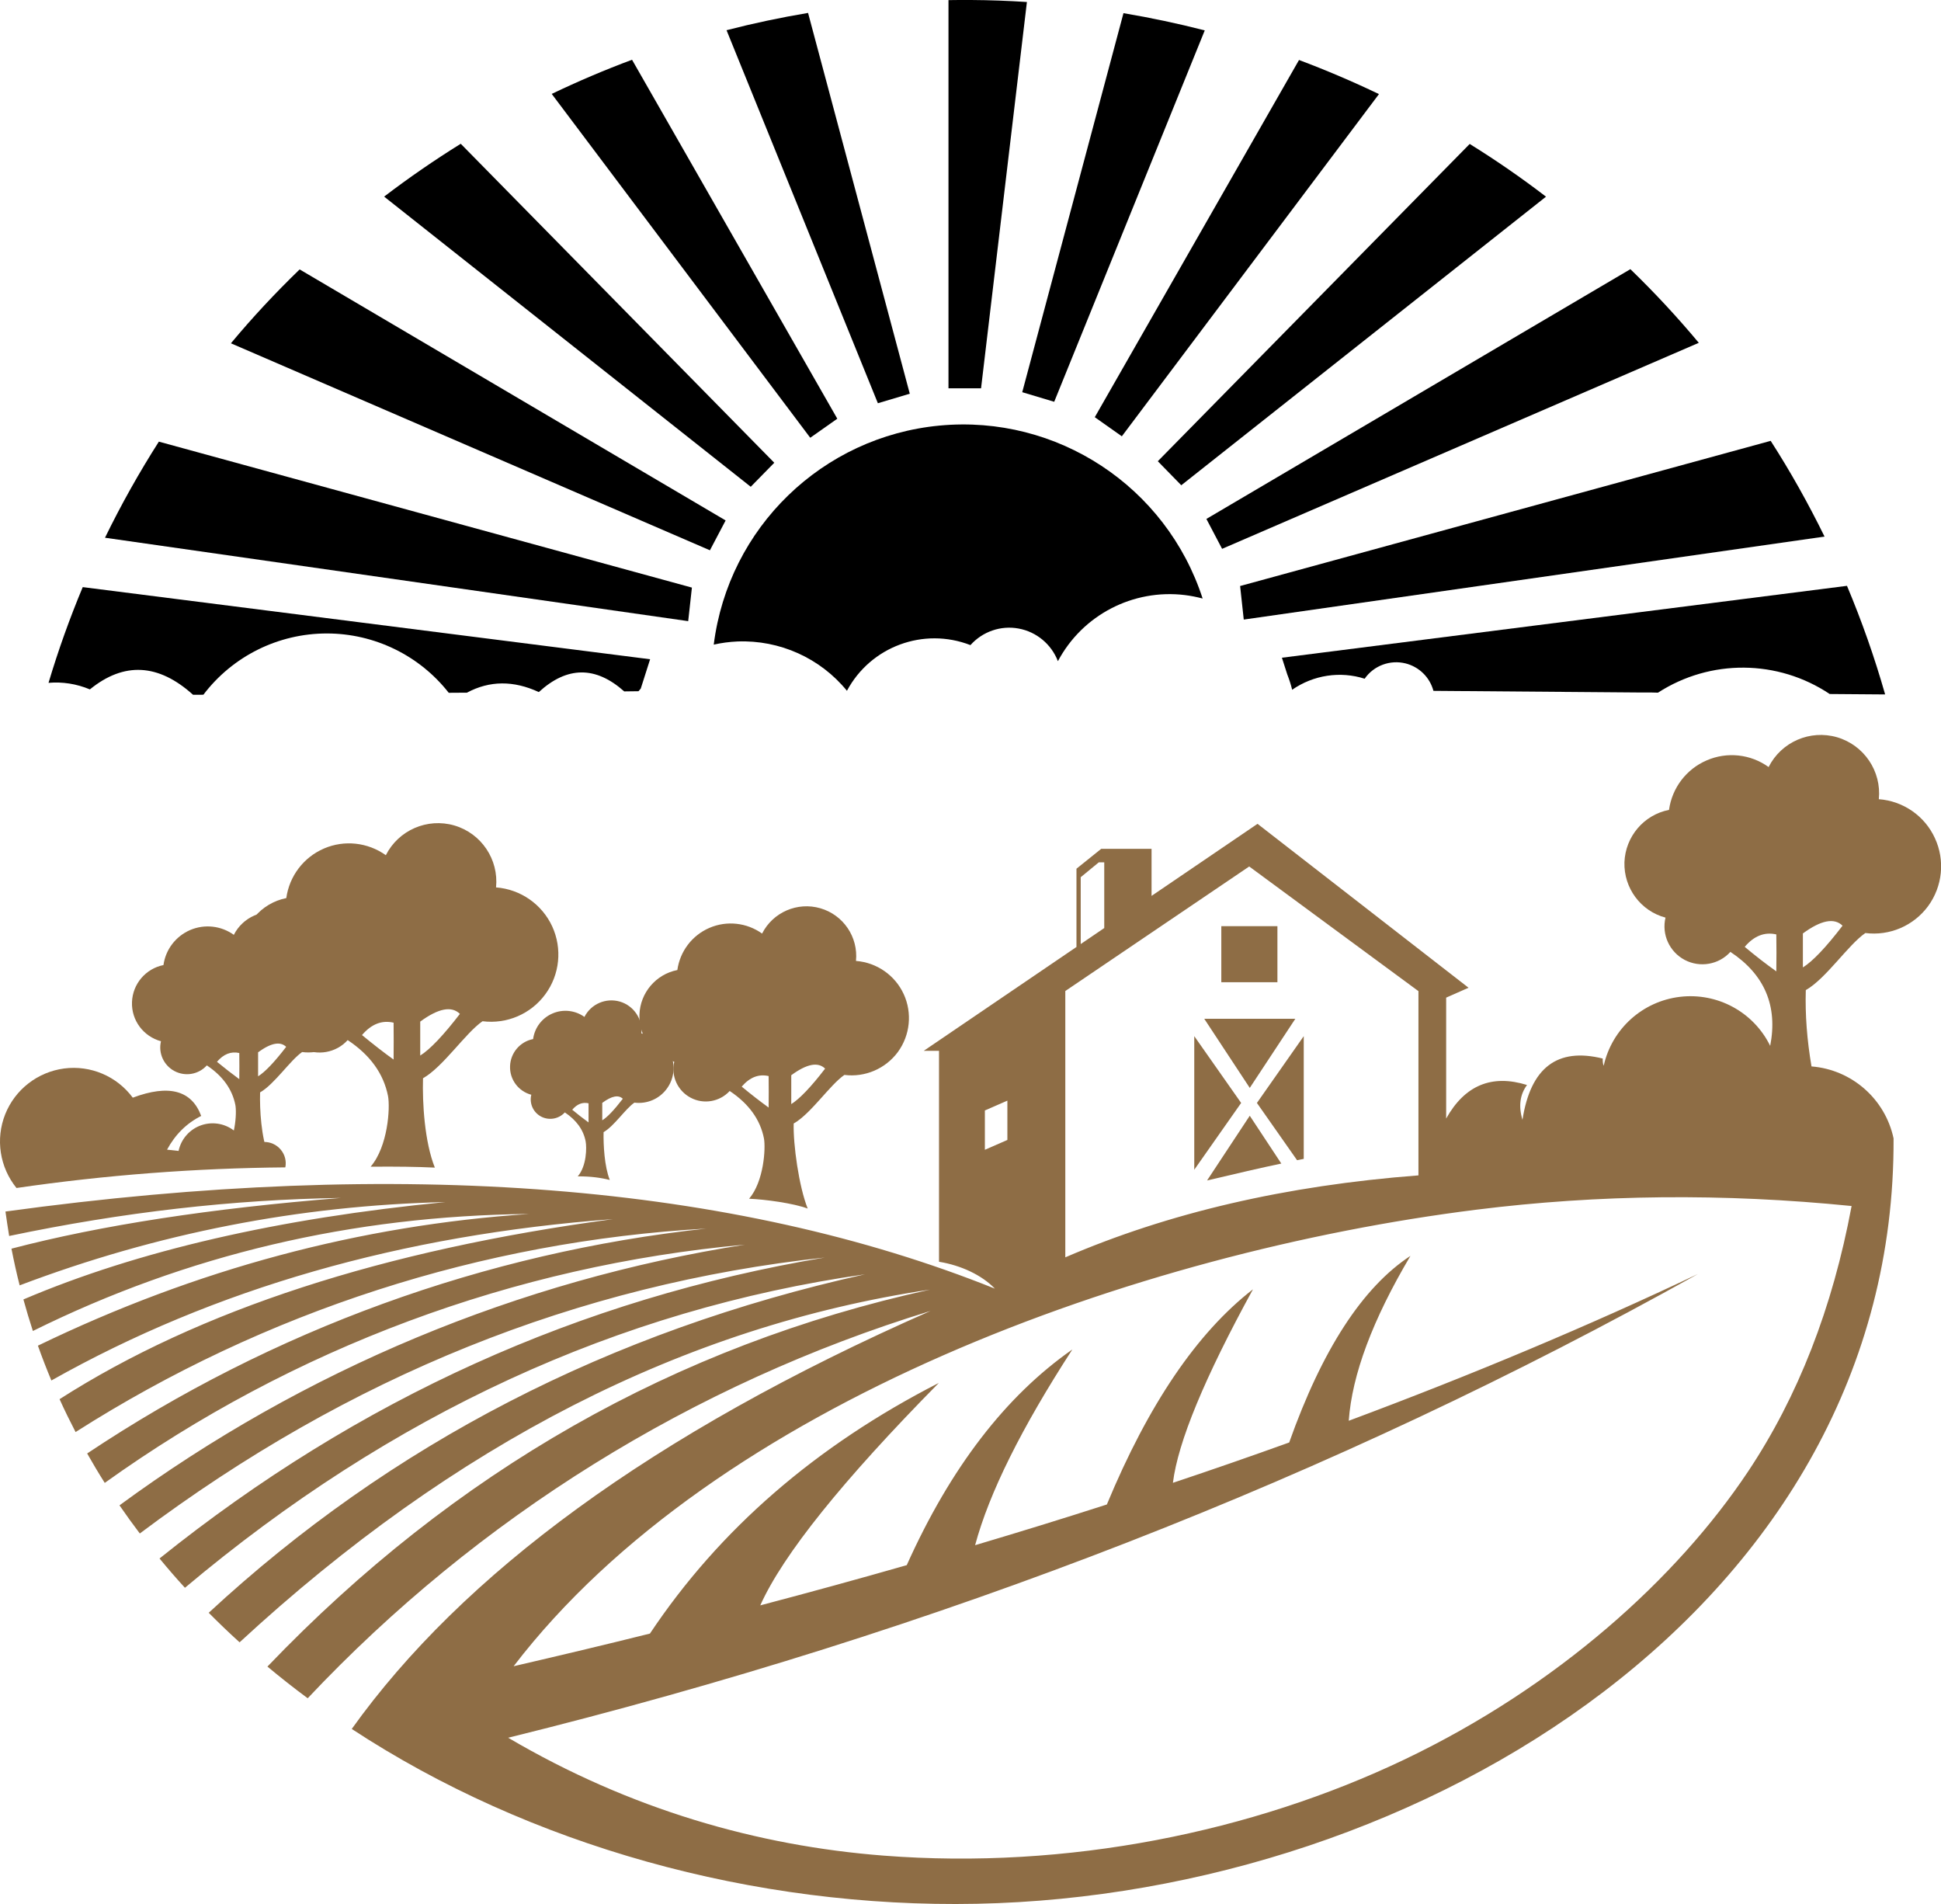 <?xml version="1.0" encoding="utf-8"?>
<!-- Generator: Adobe Illustrator 16.0.0, SVG Export Plug-In . SVG Version: 6.00 Build 0)  -->
<!DOCTYPE svg PUBLIC "-//W3C//DTD SVG 1.1//EN" "http://www.w3.org/Graphics/SVG/1.1/DTD/svg11.dtd">
<svg version="1.1" id="Calque_1" xmlns="http://www.w3.org/2000/svg" xmlns:xlink="http://www.w3.org/1999/xlink" x="0px" y="0px"
	 width="32px" height="31.386px" viewBox="0 0 32 31.386" enable-background="new 0 0 32 31.386" xml:space="preserve">
<g>
	<g>
		<path fill-rule="evenodd" clip-rule="evenodd" fill="#8E6D45" d="M31.218,18.765c0.034,7.658-7.752,12.469-15.114,12.617
			c-3.68,0.074-7.379-0.962-10.305-2.882c1.815-2.537,4.934-4.864,9.541-6.89c-3.919,1.201-7.457,3.401-10.267,6.384
			c-0.228-0.168-0.449-0.343-0.664-0.522c3.085-3.221,6.726-5.292,10.923-6.214c-4.047,0.605-7.842,2.544-11.382,5.814
			c-0.175-0.158-0.344-0.321-0.509-0.487c3.001-2.78,6.606-4.641,10.818-5.579c-4.069,0.582-7.807,2.305-11.21,5.167
			c-0.145-0.158-0.284-0.319-0.419-0.483c3.28-2.632,6.937-4.285,10.969-4.961c-4.076,0.442-7.842,1.958-11.294,4.549
			c-0.115-0.152-0.227-0.307-0.335-0.464c3.045-2.235,6.58-3.709,10.31-4.297c-3.804,0.346-7.447,1.701-10.553,3.927
			c-0.101-0.159-0.197-0.321-0.29-0.485c3.055-2.038,6.555-3.311,10.206-3.707c-3.695,0.21-7.275,1.365-10.397,3.354
			c-0.092-0.178-0.181-0.358-0.264-0.542c2.297-1.47,5.339-2.459,9.125-2.968c-3.489,0.26-6.576,1.147-9.26,2.66
			c-0.079-0.189-0.153-0.38-0.222-0.574c2.606-1.261,5.307-1.984,8.1-2.171c-2.917,0.03-5.644,0.672-8.183,1.929
			c-0.056-0.172-0.108-0.345-0.156-0.52c1.884-0.802,4.203-1.337,6.957-1.605c-2.409,0.056-4.749,0.513-7.019,1.373
			c-0.051-0.199-0.095-0.401-0.135-0.605c1.471-0.385,3.28-0.664,5.431-0.836c-1.778,0.026-3.601,0.235-5.469,0.627
			C0.13,20.24,0.108,20.105,0.09,19.971c6.543-0.9,12.021-0.452,16.312,1.271c-0.216-0.225-0.563-0.385-0.921-0.443v-3.477h-0.252
			l2.518-1.712v-1.29l0.408-0.328h0.83v0.776l1.747-1.188l3.479,2.702l-0.369,0.163v1.993c0.308-0.55,0.753-0.733,1.333-0.553
			c-0.116,0.156-0.143,0.348-0.075,0.574c0.133-0.86,0.574-1.196,1.323-1.01c-0.001,0.054,0.004,0.093,0.016,0.119
			c0.135-0.607,0.639-1.062,1.256-1.136c0.618-0.074,1.215,0.249,1.489,0.808c0.128-0.658-0.092-1.175-0.656-1.549
			c-0.191,0.211-0.502,0.265-0.754,0.132c-0.252-0.134-0.382-0.42-0.316-0.697c-0.41-0.109-0.689-0.488-0.677-0.912
			c0.016-0.424,0.319-0.782,0.735-0.864c0.05-0.363,0.286-0.672,0.621-0.816c0.336-0.146,0.724-0.104,1.021,0.11
			c0.209-0.415,0.684-0.62,1.129-0.491c0.445,0.131,0.734,0.559,0.688,1.021c0.402,0.03,0.757,0.275,0.925,0.643
			c0.169,0.366,0.125,0.794-0.112,1.119c-0.239,0.325-0.636,0.495-1.035,0.444c-0.284,0.195-0.647,0.75-0.982,0.941
			c-0.012,0.404,0.02,0.823,0.094,1.258C30.526,17.631,31.078,18.112,31.218,18.765L31.218,18.765z M8.378,28.645
			c2.008,1.181,4.113,1.782,6.188,1.943c3.032,0.236,6.084-0.389,8.588-1.584c2.522-1.205,4.49-2.986,5.663-4.744
			c0.824-1.236,1.395-2.696,1.709-4.38c-2.109-0.212-4.171-0.192-6.189,0.061c-5.583,0.7-12.547,3.188-15.869,7.525
			c0.76-0.176,1.509-0.354,2.247-0.538c1.145-1.716,2.732-3.093,4.763-4.132c-1.588,1.61-2.569,2.832-2.944,3.667
			c0.82-0.216,1.625-0.437,2.415-0.663c0.72-1.604,1.63-2.788,2.73-3.555c-0.839,1.294-1.373,2.369-1.603,3.226
			c0.737-0.219,1.461-0.442,2.172-0.671c0.685-1.65,1.487-2.833,2.409-3.547c-0.799,1.458-1.238,2.521-1.32,3.19
			c0.65-0.217,1.289-0.439,1.917-0.665c0.544-1.532,1.21-2.558,1.999-3.076c-0.625,1.054-0.963,1.96-1.017,2.718
			c2.046-0.763,3.965-1.569,5.756-2.419C21.995,24.35,15.457,26.897,8.378,28.645L8.378,28.645z M17.563,20.726
			c1.706-0.735,3.632-1.183,5.822-1.351v-3.037l-2.79-2.055l-3.032,2.053V20.726L17.563,20.726z M16.237,18.305l0.371-0.162v0.648
			l-0.371,0.162V18.305L16.237,18.305z M17.817,15.562l0.388-0.264v-1.083h-0.09l-0.298,0.245V15.562L17.817,15.562z M28.764,15.608
			c0.154-0.182,0.328-0.249,0.521-0.205c0.003,0.204,0.003,0.407,0,0.609C29.115,15.891,28.941,15.756,28.764,15.608L28.764,15.608z
			 M30.377,15.259c-0.274,0.358-0.493,0.588-0.654,0.688v-0.56C30.021,15.168,30.239,15.125,30.377,15.259L30.377,15.259z"/>
		<polygon fill-rule="evenodd" clip-rule="evenodd" fill="#8E6D45" points="20.135,15.267 21.06,15.267 21.06,16.191 20.135,16.191 
			20.135,15.267 		"/>
		<polygon fill-rule="evenodd" clip-rule="evenodd" fill="#8E6D45" points="20.604,17.933 21.355,16.794 19.854,16.794 
			20.604,17.933 		"/>
		<polygon fill-rule="evenodd" clip-rule="evenodd" fill="#8E6D45" points="20.462,18.181 19.689,17.08 19.689,19.282 
			20.462,18.181 		"/>
		<path fill-rule="evenodd" clip-rule="evenodd" fill="#8E6D45" d="M20.604,18.392l0.52,0.788c-0.333,0.07-0.74,0.164-1.224,0.279
			L20.604,18.392L20.604,18.392z"/>
		<path fill-rule="evenodd" clip-rule="evenodd" fill="#8E6D45" d="M20.722,18.181l0.772-1.101v2.023
			c-0.035,0.008-0.072,0.015-0.11,0.022L20.722,18.181L20.722,18.181z"/>
		<path fill-rule="evenodd" clip-rule="evenodd" fill="#8E6D45" d="M4.35,18.824c0.106-0.002,0.208,0.043,0.277,0.125
			c0.069,0.081,0.098,0.189,0.077,0.294c-1.483,0.013-2.964,0.126-4.432,0.34c-0.277-0.342-0.349-0.807-0.186-1.216
			c0.163-0.408,0.534-0.696,0.971-0.754c0.437-0.057,0.869,0.127,1.132,0.481c0.595-0.223,0.971-0.122,1.128,0.301
			c-0.24,0.12-0.428,0.306-0.563,0.556c0.127,0.015,0.19,0.021,0.19,0.021c0.042-0.199,0.187-0.362,0.381-0.426
			c0.194-0.064,0.407-0.021,0.561,0.114C4.058,18.639,4.229,18.699,4.35,18.824L4.35,18.824z"/>
		<path fill-rule="evenodd" clip-rule="evenodd" fill="#8E6D45" d="M6.11,19.232c0.425-0.004,0.777,0.001,1.059,0.015
			c-0.17-0.425-0.207-1.067-0.195-1.473c0.334-0.19,0.698-0.744,0.981-0.94c0.4,0.051,0.797-0.119,1.035-0.444
			c0.239-0.324,0.282-0.753,0.114-1.119c-0.17-0.367-0.523-0.612-0.926-0.643c0.046-0.462-0.243-0.891-0.688-1.021
			c-0.446-0.129-0.92,0.077-1.129,0.49c-0.298-0.212-0.684-0.255-1.02-0.11S4.77,14.441,4.72,14.804
			c-0.416,0.083-0.721,0.441-0.735,0.865c-0.014,0.425,0.267,0.802,0.677,0.912c-0.066,0.277,0.063,0.564,0.316,0.697
			c0.252,0.133,0.563,0.078,0.754-0.133c0.371,0.246,0.592,0.554,0.665,0.922C6.434,18.261,6.396,18.899,6.11,19.232L6.11,19.232z
			 M5.968,17.062c0.155-0.182,0.329-0.249,0.521-0.204c0.002,0.203,0.002,0.406,0,0.608C6.319,17.344,6.146,17.208,5.968,17.062
			L5.968,17.062z M7.582,16.713C7.307,17.07,7.089,17.299,6.928,17.4v-0.56C7.227,16.621,7.445,16.578,7.582,16.713L7.582,16.713z"
			/>
		<path fill-rule="evenodd" clip-rule="evenodd" fill="#8E6D45" d="M3.679,19.036c0.299-0.002,0.549,0.002,0.747,0.011
			c-0.12-0.3-0.146-0.754-0.138-1.04c0.236-0.135,0.493-0.526,0.693-0.665c0.282,0.037,0.563-0.083,0.731-0.313
			c0.168-0.23,0.198-0.533,0.08-0.792c-0.119-0.259-0.369-0.433-0.654-0.453c0.033-0.326-0.171-0.629-0.486-0.722
			c-0.313-0.091-0.649,0.055-0.797,0.348c-0.21-0.151-0.483-0.181-0.721-0.079c-0.237,0.103-0.404,0.321-0.439,0.577
			c-0.294,0.059-0.509,0.313-0.519,0.611c-0.011,0.3,0.188,0.566,0.478,0.645c-0.047,0.195,0.045,0.398,0.223,0.492
			c0.179,0.094,0.397,0.056,0.533-0.094c0.262,0.175,0.418,0.392,0.47,0.651C3.907,18.35,3.879,18.802,3.679,19.036L3.679,19.036z
			 M3.577,17.503c0.109-0.128,0.232-0.176,0.368-0.145c0.002,0.144,0.002,0.287,0,0.431C3.826,17.702,3.703,17.606,3.577,17.503
			L3.577,17.503z M4.718,17.256c-0.194,0.253-0.349,0.415-0.463,0.486v-0.396C4.467,17.191,4.62,17.162,4.718,17.256L4.718,17.256z"
			/>
		<path fill-rule="evenodd" clip-rule="evenodd" fill="#8E6D45" d="M12.35,19.76c0.264,0.011,0.727,0.073,0.966,0.162
			c-0.145-0.362-0.241-1.059-0.231-1.402c0.285-0.162,0.595-0.635,0.836-0.801c0.341,0.043,0.678-0.102,0.882-0.378
			c0.202-0.277,0.239-0.643,0.096-0.954s-0.445-0.521-0.787-0.547c0.039-0.394-0.208-0.758-0.587-0.868
			c-0.378-0.11-0.783,0.065-0.961,0.417c-0.253-0.181-0.582-0.217-0.868-0.094s-0.486,0.387-0.529,0.695
			c-0.354,0.07-0.613,0.375-0.625,0.736c-0.013,0.361,0.227,0.683,0.574,0.776c-0.056,0.236,0.056,0.48,0.271,0.593
			c0.214,0.114,0.479,0.067,0.643-0.111c0.314,0.209,0.504,0.471,0.565,0.783C12.625,18.933,12.592,19.477,12.35,19.76L12.35,19.76z
			 M12.228,17.912c0.132-0.154,0.28-0.212,0.444-0.174c0.002,0.173,0.002,0.346,0,0.519C12.527,18.152,12.38,18.037,12.228,17.912
			L12.228,17.912z M13.603,17.615c-0.234,0.305-0.421,0.499-0.558,0.585v-0.476C13.3,17.537,13.485,17.5,13.603,17.615
			L13.603,17.615z"/>
		<path fill-rule="evenodd" clip-rule="evenodd" fill="#8E6D45" d="M9.525,19.391c0.22-0.001,0.383,0.024,0.528,0.059
			c-0.088-0.22-0.107-0.579-0.102-0.788c0.173-0.098,0.36-0.385,0.508-0.486c0.207,0.026,0.411-0.061,0.534-0.229
			c0.124-0.168,0.146-0.39,0.06-0.578c-0.087-0.189-0.27-0.316-0.479-0.333c0.024-0.237-0.126-0.459-0.355-0.526
			c-0.23-0.066-0.475,0.039-0.584,0.253c-0.152-0.11-0.353-0.132-0.526-0.057c-0.173,0.074-0.295,0.234-0.32,0.422
			c-0.216,0.042-0.373,0.228-0.38,0.447c-0.008,0.219,0.137,0.414,0.35,0.471c-0.035,0.144,0.032,0.291,0.162,0.36
			c0.131,0.068,0.291,0.04,0.391-0.069c0.191,0.128,0.306,0.286,0.343,0.477C9.674,18.912,9.673,19.219,9.525,19.391L9.525,19.391z
			 M9.434,18.293c0.08-0.094,0.17-0.129,0.269-0.106c0.001,0.105,0.001,0.211,0,0.315C9.615,18.438,9.525,18.369,9.434,18.293
			L9.434,18.293z M10.268,18.112c-0.143,0.185-0.255,0.304-0.339,0.355V18.18C10.084,18.065,10.196,18.043,10.268,18.112
			L10.268,18.112z"/>
	</g>
	<g>
		<path d="M15.637,6.401h0.537l0.756-6.368c-0.304-0.02-0.61-0.031-0.919-0.033c-0.125-0.001-0.249,0-0.374,0.002V6.401
			L15.637,6.401z"/>
		<path d="M16.853,6.465l0.527,0.158l2.482-6.122c-0.44-0.113-0.888-0.208-1.34-0.284L16.853,6.465L16.853,6.465z"/>
		<path d="M18.049,6.877l0.446,0.315l4.239-5.641c-0.43-0.206-0.87-0.394-1.318-0.562L18.049,6.877L18.049,6.877z"/>
		<path d="M19.088,7.603l0.387,0.396l6.013-4.757c-0.404-0.31-0.824-0.6-1.258-0.869L19.088,7.603L19.088,7.603z"/>
		<path d="M19.889,8.554l0.259,0.493l7.859-3.396c-0.355-0.425-0.731-0.83-1.128-1.214L19.889,8.554L19.889,8.554z"/>
		<path d="M20.445,9.66l0.06,0.553l9.575-1.368c-0.268-0.546-0.563-1.073-0.888-1.578L20.445,9.66L20.445,9.66z"/>
		<path d="M21.134,10.842l0.088,0.274c0.032,0.082,0.06,0.167,0.081,0.254c0.35-0.243,0.791-0.311,1.195-0.182
			c0.151-0.217,0.421-0.316,0.676-0.252c0.226,0.058,0.399,0.231,0.458,0.452l3.393,0.027c0.157-0.001,0.261,0,0.309,0.003l0,0
			c0.863-0.558,1.976-0.549,2.831,0.022l0.914,0.007c-0.175-0.614-0.386-1.212-0.629-1.79L21.134,10.842L21.134,10.842z"/>
		<path d="M14.999,6.49l-0.526,0.157l-2.495-6.149c0.441-0.114,0.891-0.209,1.344-0.285L14.999,6.49L14.999,6.49z"/>
		<path d="M13.804,6.902l-0.446,0.314L9.096,1.548c0.432-0.207,0.873-0.395,1.324-0.563L13.804,6.902L13.804,6.902z"/>
		<path d="M12.765,7.628l-0.388,0.396L6.333,3.241C6.739,2.931,7.161,2.64,7.596,2.37L12.765,7.628L12.765,7.628z"/>
		<path d="M11.963,8.579l-0.259,0.492L3.807,5.659c0.355-0.427,0.734-0.832,1.133-1.218L11.963,8.579L11.963,8.579z"/>
		<path d="M11.407,9.686l-0.061,0.553L1.731,8.864C1.998,8.316,2.295,7.788,2.619,7.28L11.407,9.686L11.407,9.686z"/>
		<path d="M10.718,10.867l-0.154,0.483c-0.013,0.015-0.025,0.029-0.037,0.044l-0.236,0.003c-0.472-0.42-0.94-0.417-1.408,0.011
			c-0.417-0.193-0.812-0.19-1.185,0.01l-0.3,0.002c-0.482-0.615-1.223-0.978-2.01-0.978c-0.802,0-1.554,0.376-2.035,1.01
			l-0.17,0.001c-0.571-0.516-1.14-0.546-1.701-0.089c-0.219-0.092-0.453-0.128-0.682-0.108c0.161-0.54,0.35-1.066,0.564-1.578
			L10.718,10.867L10.718,10.867z"/>
		<path d="M19.827,9.866L19.827,9.866c-0.096-0.025-0.194-0.045-0.293-0.057c-0.856-0.104-1.688,0.328-2.093,1.09
			c-0.107-0.279-0.353-0.484-0.647-0.538c-0.295-0.055-0.596,0.05-0.795,0.273c-0.772-0.3-1.646,0.023-2.036,0.753
			c-0.44-0.539-1.108-0.84-1.805-0.813c-0.133,0.006-0.263,0.023-0.391,0.052l0,0c0.242-1.929,1.791-3.429,3.725-3.611
			C17.427,6.833,19.228,8.019,19.827,9.866L19.827,9.866z"/>
	</g>
</g>
</svg>
